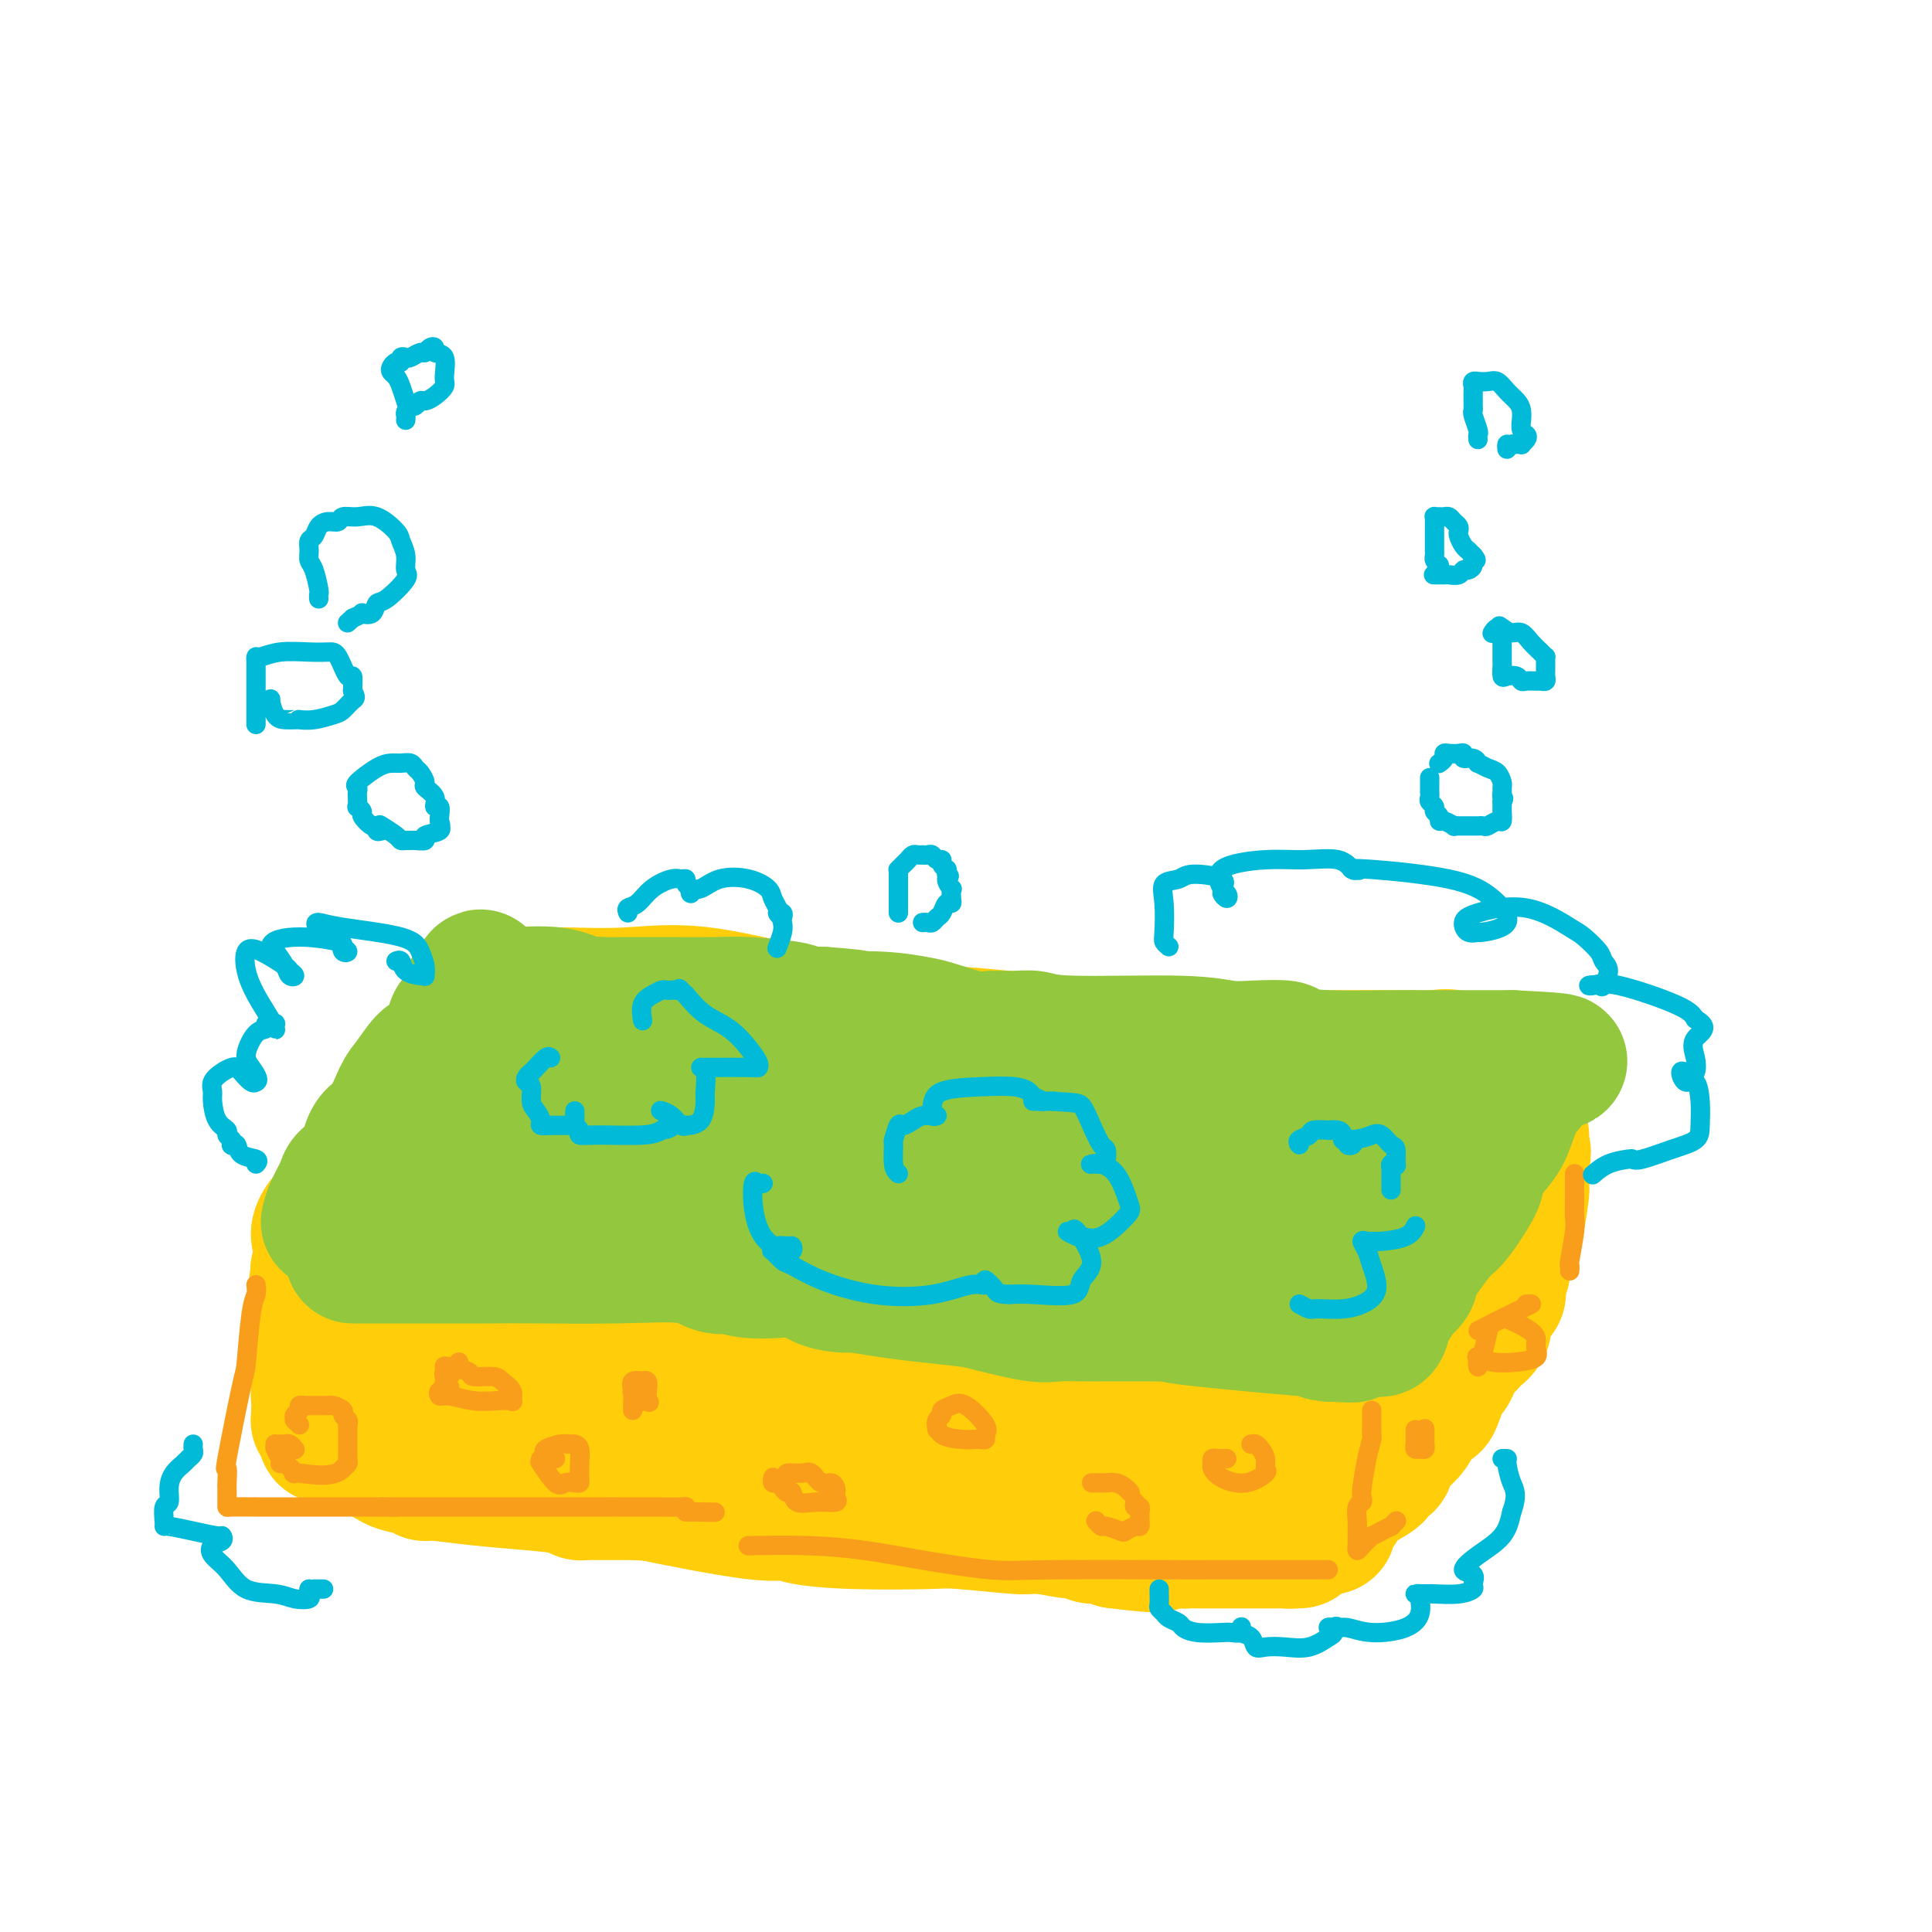 <svg viewBox='0 0 400 400' version='1.1' xmlns='http://www.w3.org/2000/svg' xmlns:xlink='http://www.w3.org/1999/xlink'><g fill='none' stroke='#FFCD0A' stroke-width='28' stroke-linecap='round' stroke-linejoin='round'><path d='M67,257c-0.201,-0.669 -0.402,-1.339 0,-2c0.402,-0.661 1.408,-1.314 2,-2c0.592,-0.686 0.769,-1.406 1,-2c0.231,-0.594 0.517,-1.064 1,-2c0.483,-0.936 1.163,-2.338 2,-3c0.837,-0.662 1.829,-0.582 2,-1c0.171,-0.418 -0.480,-1.332 0,-2c0.480,-0.668 2.091,-1.090 3,-2c0.909,-0.910 1.115,-2.307 2,-3c0.885,-0.693 2.447,-0.683 3,-1c0.553,-0.317 0.097,-0.961 2,-3c1.903,-2.039 6.166,-5.472 8,-7c1.834,-1.528 1.238,-1.151 1,-1c-0.238,0.151 -0.119,0.075 0,0'/><path d='M104,206c0.000,0.000 0.100,0.100 0.1,0.1'/><path d='M66,256c-0.058,-0.256 -0.115,-0.512 0,-1c0.115,-0.488 0.404,-1.209 1,-2c0.596,-0.791 1.500,-1.651 2,-2c0.500,-0.349 0.595,-0.185 1,-1c0.405,-0.815 1.118,-2.609 2,-4c0.882,-1.391 1.931,-2.378 3,-4c1.069,-1.622 2.158,-3.879 3,-5c0.842,-1.121 1.436,-1.107 2,-2c0.564,-0.893 1.096,-2.695 2,-4c0.904,-1.305 2.179,-2.114 3,-3c0.821,-0.886 1.190,-1.848 3,-4c1.810,-2.152 5.063,-5.495 7,-8c1.937,-2.505 2.558,-4.174 3,-5c0.442,-0.826 0.706,-0.809 1,-1c0.294,-0.191 0.618,-0.590 1,-1c0.382,-0.410 0.824,-0.831 1,-1c0.176,-0.169 0.088,-0.084 0,0'/><path d='M110,206c0.049,0.009 0.098,0.019 1,0c0.902,-0.019 2.656,-0.065 6,0c3.344,0.065 8.278,0.243 13,0c4.722,-0.243 9.232,-0.905 16,0c6.768,0.905 15.795,3.377 25,5c9.205,1.623 18.588,2.396 26,3c7.412,0.604 12.852,1.037 19,2c6.148,0.963 13.005,2.454 19,3c5.995,0.546 11.129,0.147 16,0c4.871,-0.147 9.478,-0.041 14,0c4.522,0.041 8.960,0.019 13,0c4.040,-0.019 7.684,-0.033 11,0c3.316,0.033 6.304,0.113 8,0c1.696,-0.113 2.100,-0.420 4,0c1.900,0.420 5.294,1.565 7,2c1.706,0.435 1.722,0.158 2,0c0.278,-0.158 0.817,-0.197 1,0c0.183,0.197 0.011,0.630 0,1c-0.011,0.370 0.140,0.677 0,1c-0.140,0.323 -0.570,0.661 -1,1'/><path d='M310,224c-0.725,1.323 -2.037,3.132 -3,4c-0.963,0.868 -1.577,0.797 -3,2c-1.423,1.203 -3.654,3.682 -5,5c-1.346,1.318 -1.807,1.476 -2,2c-0.193,0.524 -0.117,1.413 -1,3c-0.883,1.587 -2.726,3.873 -4,5c-1.274,1.127 -1.981,1.096 -4,3c-2.019,1.904 -5.352,5.742 -7,8c-1.648,2.258 -1.612,2.937 -2,4c-0.388,1.063 -1.200,2.512 -2,4c-0.800,1.488 -1.588,3.015 -2,4c-0.412,0.985 -0.449,1.429 -2,3c-1.551,1.571 -4.616,4.270 -6,6c-1.384,1.730 -1.088,2.492 -1,3c0.088,0.508 -0.032,0.763 0,1c0.032,0.237 0.215,0.455 0,1c-0.215,0.545 -0.827,1.416 -1,2c-0.173,0.584 0.093,0.881 0,1c-0.093,0.119 -0.547,0.059 -1,0'/><path d='M264,285c-3.256,4.534 -2.895,1.368 -4,0c-1.105,-1.368 -3.677,-0.940 -6,-1c-2.323,-0.060 -4.397,-0.609 -6,-1c-1.603,-0.391 -2.734,-0.624 -4,-1c-1.266,-0.376 -2.667,-0.896 -4,-1c-1.333,-0.104 -2.598,0.206 -5,0c-2.402,-0.206 -5.943,-0.930 -8,-1c-2.057,-0.070 -2.632,0.513 -5,0c-2.368,-0.513 -6.529,-2.122 -10,-3c-3.471,-0.878 -6.251,-1.026 -8,-1c-1.749,0.026 -2.467,0.227 -4,0c-1.533,-0.227 -3.880,-0.883 -5,-1c-1.120,-0.117 -1.012,0.304 -2,0c-0.988,-0.304 -3.070,-1.334 -5,-2c-1.930,-0.666 -3.706,-0.967 -5,-1c-1.294,-0.033 -2.106,0.201 -5,0c-2.894,-0.201 -7.869,-0.839 -10,-1c-2.131,-0.161 -1.419,0.153 -2,0c-0.581,-0.153 -2.455,-0.773 -4,-1c-1.545,-0.227 -2.762,-0.061 -5,0c-2.238,0.061 -5.497,0.017 -9,0c-3.503,-0.017 -7.252,-0.009 -11,0'/><path d='M137,270c-11.600,-0.660 -17.600,-1.309 -21,-2c-3.400,-0.691 -4.202,-1.425 -6,-2c-1.798,-0.575 -4.594,-0.991 -4,-1c0.594,-0.009 4.577,0.390 -1,0c-5.577,-0.390 -20.713,-1.569 -27,-2c-6.287,-0.431 -3.727,-0.116 -3,0c0.727,0.116 -0.381,0.031 -1,0c-0.619,-0.031 -0.748,-0.009 -1,0c-0.252,0.009 -0.626,0.004 -1,0'/><path d='M72,263c-10.209,-1.082 -3.233,-0.287 -1,0c2.233,0.287 -0.277,0.066 -2,0c-1.723,-0.066 -2.658,0.024 -3,0c-0.342,-0.024 -0.092,-0.160 0,0c0.092,0.160 0.026,0.617 0,1c-0.026,0.383 -0.013,0.691 0,1'/><path d='M66,265c-0.933,0.710 -0.264,1.486 0,2c0.264,0.514 0.123,0.768 0,1c-0.123,0.232 -0.229,0.443 0,1c0.229,0.557 0.793,1.459 1,2c0.207,0.541 0.055,0.720 0,1c-0.055,0.280 -0.015,0.662 0,1c0.015,0.338 0.004,0.632 0,1c-0.004,0.368 -0.001,0.808 0,2c0.001,1.192 0.000,3.134 0,4c-0.000,0.866 -0.000,0.655 0,1c0.000,0.345 0.000,1.244 0,2c-0.000,0.756 -0.000,1.368 0,2c0.000,0.632 0.000,1.284 0,2c-0.000,0.716 -0.000,1.496 0,2c0.000,0.504 0.000,0.733 0,1c-0.000,0.267 -0.000,0.572 0,1c0.000,0.428 0.000,0.979 0,1c-0.000,0.021 -0.000,-0.490 0,-1'/><path d='M67,291c0.167,3.796 0.086,0.285 0,-1c-0.086,-1.285 -0.177,-0.344 0,0c0.177,0.344 0.621,0.092 1,0c0.379,-0.092 0.693,-0.025 1,0c0.307,0.025 0.606,0.006 1,0c0.394,-0.006 0.881,0.000 1,0c0.119,-0.000 -0.131,-0.008 0,0c0.131,0.008 0.642,0.030 1,0c0.358,-0.030 0.561,-0.114 1,0c0.439,0.114 1.113,0.425 2,1c0.887,0.575 1.987,1.412 3,2c1.013,0.588 1.941,0.925 2,1c0.059,0.075 -0.749,-0.113 0,0c0.749,0.113 3.057,0.525 4,1c0.943,0.475 0.523,1.012 3,2c2.477,0.988 7.851,2.425 13,4c5.149,1.575 10.075,3.287 15,5'/><path d='M115,306c7.970,2.646 6.896,1.262 8,1c1.104,-0.262 4.386,0.599 11,2c6.614,1.401 16.559,3.342 22,4c5.441,0.658 6.377,0.032 7,0c0.623,-0.032 0.934,0.531 3,1c2.066,0.469 5.887,0.844 11,1c5.113,0.156 11.519,0.094 15,0c3.481,-0.094 4.037,-0.221 7,0c2.963,0.221 8.333,0.791 11,1c2.667,0.209 2.629,0.056 3,0c0.371,-0.056 1.149,-0.015 2,0c0.851,0.015 1.775,0.004 3,0c1.225,-0.004 2.752,-0.001 4,0c1.248,0.001 2.218,0.000 4,0c1.782,-0.000 4.375,-0.000 6,0c1.625,0.000 2.283,0.000 3,0c0.717,-0.000 1.494,-0.000 2,0c0.506,0.000 0.741,0.000 1,0c0.259,-0.000 0.544,-0.000 1,0c0.456,0.000 1.084,0.000 2,0c0.916,-0.000 2.119,-0.000 3,0c0.881,0.000 1.441,0.000 2,0'/><path d='M246,316c11.528,0.155 5.849,0.041 4,0c-1.849,-0.041 0.132,-0.009 1,0c0.868,0.009 0.623,-0.004 1,0c0.377,0.004 1.377,0.024 2,0c0.623,-0.024 0.870,-0.094 1,0c0.130,0.094 0.142,0.350 0,0c-0.142,-0.350 -0.436,-1.306 0,-2c0.436,-0.694 1.604,-1.124 2,-2c0.396,-0.876 0.019,-2.196 0,-3c-0.019,-0.804 0.321,-1.091 1,-3c0.679,-1.909 1.697,-5.440 2,-7c0.303,-1.560 -0.111,-1.151 0,-1c0.111,0.151 0.746,0.043 1,0c0.254,-0.043 0.127,-0.022 0,0'/><path d='M260,317c0.305,0.126 0.610,0.252 1,0c0.390,-0.252 0.864,-0.881 1,-1c0.136,-0.119 -0.067,0.271 0,0c0.067,-0.271 0.404,-1.204 1,-2c0.596,-0.796 1.452,-1.455 2,-2c0.548,-0.545 0.788,-0.977 2,-2c1.212,-1.023 3.396,-2.637 4,-4c0.604,-1.363 -0.372,-2.473 0,-3c0.372,-0.527 2.091,-0.469 3,-1c0.909,-0.531 1.007,-1.651 1,-2c-0.007,-0.349 -0.118,0.072 1,-1c1.118,-1.072 3.467,-3.638 5,-5c1.533,-1.362 2.251,-1.521 3,-2c0.749,-0.479 1.530,-1.280 2,-2c0.470,-0.720 0.628,-1.361 1,-2c0.372,-0.639 0.956,-1.276 2,-2c1.044,-0.724 2.548,-1.537 3,-2c0.452,-0.463 -0.147,-0.578 0,-1c0.147,-0.422 1.040,-1.152 2,-2c0.960,-0.848 1.989,-1.814 3,-3c1.011,-1.186 2.006,-2.593 3,-4'/><path d='M300,274c6.382,-6.769 2.337,-2.190 2,-2c-0.337,0.190 3.034,-4.008 5,-6c1.966,-1.992 2.526,-1.776 3,-2c0.474,-0.224 0.863,-0.887 1,-1c0.137,-0.113 0.023,0.324 0,0c-0.023,-0.324 0.047,-1.411 0,-2c-0.047,-0.589 -0.209,-0.682 0,-1c0.209,-0.318 0.791,-0.863 1,-1c0.209,-0.137 0.045,0.133 0,0c-0.045,-0.133 0.030,-0.670 0,-1c-0.030,-0.330 -0.166,-0.455 0,-1c0.166,-0.545 0.633,-1.511 1,-2c0.367,-0.489 0.634,-0.501 1,-2c0.366,-1.499 0.830,-4.484 1,-6c0.170,-1.516 0.046,-1.562 0,-2c-0.046,-0.438 -0.013,-1.268 0,-2c0.013,-0.732 0.007,-1.366 0,-2'/><path d='M315,241c0.774,-3.926 0.209,-2.240 0,-2c-0.209,0.240 -0.063,-0.967 0,-2c0.063,-1.033 0.041,-1.891 0,-2c-0.041,-0.109 -0.102,0.532 0,1c0.102,0.468 0.368,0.765 -1,2c-1.368,1.235 -4.368,3.409 -6,5c-1.632,1.591 -1.895,2.597 -2,3c-0.105,0.403 -0.053,0.201 0,0'/><path d='M249,301c-1.599,0.149 -3.198,0.297 -5,0c-1.802,-0.297 -3.807,-1.040 -10,-2c-6.193,-0.960 -16.574,-2.139 -24,-3c-7.426,-0.861 -11.895,-1.406 -16,-2c-4.105,-0.594 -7.844,-1.239 -10,-2c-2.156,-0.761 -2.729,-1.639 -7,-2c-4.271,-0.361 -12.241,-0.206 -17,0c-4.759,0.206 -6.305,0.461 -8,0c-1.695,-0.461 -3.537,-1.638 -6,-2c-2.463,-0.362 -5.548,0.092 -7,0c-1.452,-0.092 -1.273,-0.729 -4,-1c-2.727,-0.271 -8.360,-0.175 -13,0c-4.640,0.175 -8.287,0.428 -11,0c-2.713,-0.428 -4.491,-1.538 -7,-2c-2.509,-0.462 -5.749,-0.276 -7,0c-1.251,0.276 -0.515,0.643 -1,0c-0.485,-0.643 -2.192,-2.298 -4,-3c-1.808,-0.702 -3.716,-0.453 -5,-1c-1.284,-0.547 -1.942,-1.889 -3,-3c-1.058,-1.111 -2.516,-1.991 -3,-2c-0.484,-0.009 0.004,0.855 0,0c-0.004,-0.855 -0.502,-3.427 -1,-6'/><path d='M80,270c-0.180,-1.414 -0.128,-1.950 0,-3c0.128,-1.050 0.334,-2.615 1,-4c0.666,-1.385 1.792,-2.591 3,-4c1.208,-1.409 2.498,-3.022 3,-4c0.502,-0.978 0.217,-1.321 0,-2c-0.217,-0.679 -0.365,-1.693 1,-2c1.365,-0.307 4.244,0.094 8,0c3.756,-0.094 8.389,-0.683 15,-1c6.611,-0.317 15.201,-0.362 21,0c5.799,0.362 8.808,1.132 13,2c4.192,0.868 9.566,1.834 20,3c10.434,1.166 25.926,2.530 36,4c10.074,1.470 14.728,3.045 18,4c3.272,0.955 5.162,1.291 7,2c1.838,0.709 3.624,1.791 9,3c5.376,1.209 14.341,2.545 21,3c6.659,0.455 11.013,0.030 14,0c2.987,-0.030 4.607,0.334 6,0c1.393,-0.334 2.559,-1.368 3,-2c0.441,-0.632 0.157,-0.862 0,-1c-0.157,-0.138 -0.188,-0.182 0,-1c0.188,-0.818 0.594,-2.409 1,-4'/><path d='M280,263c0.782,-1.645 0.738,-1.757 1,-2c0.262,-0.243 0.830,-0.618 1,-1c0.170,-0.382 -0.060,-0.770 0,-1c0.060,-0.230 0.408,-0.302 0,-1c-0.408,-0.698 -1.574,-2.023 -2,-3c-0.426,-0.977 -0.114,-1.607 0,-2c0.114,-0.393 0.030,-0.550 -1,-1c-1.030,-0.450 -3.006,-1.193 -7,-2c-3.994,-0.807 -10.008,-1.679 -19,-2c-8.992,-0.321 -20.964,-0.090 -33,0c-12.036,0.090 -24.138,0.041 -32,0c-7.862,-0.041 -11.486,-0.073 -15,0c-3.514,0.073 -6.919,0.252 -10,0c-3.081,-0.252 -5.837,-0.934 -8,-1c-2.163,-0.066 -3.732,0.483 -6,0c-2.268,-0.483 -5.235,-2.000 -9,-3c-3.765,-1.000 -8.329,-1.485 -12,-2c-3.671,-0.515 -6.450,-1.062 -10,-2c-3.550,-0.938 -7.871,-2.268 -10,-3c-2.129,-0.732 -2.064,-0.866 -2,-1'/><path d='M106,236c-7.323,-2.274 -4.129,-2.457 -3,-3c1.129,-0.543 0.194,-1.444 0,-2c-0.194,-0.556 0.353,-0.766 0,-1c-0.353,-0.234 -1.607,-0.492 2,-1c3.607,-0.508 12.074,-1.267 19,-1c6.926,0.267 12.309,1.561 22,3c9.691,1.439 23.689,3.025 31,4c7.311,0.975 7.934,1.341 12,2c4.066,0.659 11.575,1.611 24,2c12.425,0.389 29.765,0.213 40,0c10.235,-0.213 13.365,-0.464 17,0c3.635,0.464 7.775,1.642 11,2c3.225,0.358 5.535,-0.104 7,0c1.465,0.104 2.086,0.774 4,1c1.914,0.226 5.121,0.008 7,0c1.879,-0.008 2.432,0.194 3,0c0.568,-0.194 1.153,-0.783 0,-1c-1.153,-0.217 -4.044,-0.062 -9,0c-4.956,0.062 -11.978,0.031 -19,0'/><path d='M274,241c-9.248,-0.155 -18.369,-0.043 -24,0c-5.631,0.043 -7.774,0.015 -9,0c-1.226,-0.015 -1.536,-0.018 -2,0c-0.464,0.018 -1.083,0.056 -2,0c-0.917,-0.056 -2.131,-0.207 -6,0c-3.869,0.207 -10.391,0.774 -13,1c-2.609,0.226 -1.304,0.113 0,0'/><path d='M66,265c0.030,0.852 0.061,1.704 0,2c-0.061,0.296 -0.212,0.037 0,1c0.212,0.963 0.789,3.148 1,4c0.211,0.852 0.057,0.371 0,1c-0.057,0.629 -0.015,2.367 0,3c0.015,0.633 0.005,0.162 0,1c-0.005,0.838 -0.005,2.986 0,4c0.005,1.014 0.015,0.894 0,1c-0.015,0.106 -0.057,0.438 0,1c0.057,0.562 0.211,1.355 0,2c-0.211,0.645 -0.788,1.143 -1,2c-0.212,0.857 -0.058,2.072 0,3c0.058,0.928 0.019,1.568 0,2c-0.019,0.432 -0.019,0.654 0,1c0.019,0.346 0.057,0.814 0,1c-0.057,0.186 -0.208,0.088 0,0c0.208,-0.088 0.774,-0.168 1,0c0.226,0.168 0.113,0.584 0,1'/><path d='M67,295c0.394,4.598 0.880,1.092 1,0c0.120,-1.092 -0.127,0.230 0,1c0.127,0.770 0.628,0.989 1,1c0.372,0.011 0.616,-0.186 1,0c0.384,0.186 0.907,0.756 1,1c0.093,0.244 -0.246,0.163 0,0c0.246,-0.163 1.075,-0.408 2,0c0.925,0.408 1.947,1.467 3,2c1.053,0.533 2.138,0.539 3,1c0.862,0.461 1.500,1.377 3,2c1.500,0.623 3.863,0.955 5,1c1.137,0.045 1.049,-0.195 1,0c-0.049,0.195 -0.059,0.826 0,1c0.059,0.174 0.187,-0.107 2,0c1.813,0.107 5.312,0.603 9,1c3.688,0.397 7.566,0.695 11,1c3.434,0.305 6.424,0.618 8,1c1.576,0.382 1.737,0.834 2,1c0.263,0.166 0.627,0.044 1,0c0.373,-0.044 0.754,-0.012 1,0c0.246,0.012 0.356,0.003 2,0c1.644,-0.003 4.822,-0.002 8,0'/><path d='M132,309c7.368,0.619 4.787,0.166 5,0c0.213,-0.166 3.219,-0.044 5,0c1.781,0.044 2.337,0.011 3,0c0.663,-0.011 1.434,-0.000 2,0c0.566,0.000 0.929,-0.010 3,0c2.071,0.010 5.851,0.040 9,0c3.149,-0.040 5.667,-0.150 8,0c2.333,0.150 4.482,0.561 7,1c2.518,0.439 5.407,0.905 7,1c1.593,0.095 1.892,-0.183 3,0c1.108,0.183 3.026,0.826 5,1c1.974,0.174 4.003,-0.121 6,0c1.997,0.121 3.963,0.658 5,1c1.037,0.342 1.146,0.488 4,1c2.854,0.512 8.455,1.390 12,2c3.545,0.610 5.036,0.951 6,1c0.964,0.049 1.403,-0.193 2,0c0.597,0.193 1.353,0.821 2,1c0.647,0.179 1.185,-0.092 2,0c0.815,0.092 1.908,0.546 3,1'/><path d='M231,319c11.722,1.547 9.027,0.415 9,0c-0.027,-0.415 2.613,-0.111 4,0c1.387,0.111 1.522,0.030 2,0c0.478,-0.030 1.301,-0.008 2,0c0.699,0.008 1.275,0.002 2,0c0.725,-0.002 1.599,-0.001 2,0c0.401,0.001 0.331,0.000 1,0c0.669,-0.000 2.078,-0.000 3,0c0.922,0.000 1.356,0.000 2,0c0.644,-0.000 1.496,-0.000 2,0c0.504,0.000 0.659,0.000 1,0c0.341,-0.000 0.869,-0.000 1,0c0.131,0.000 -0.136,0.000 0,0c0.136,-0.000 0.676,-0.000 1,0c0.324,0.000 0.433,0.000 1,0c0.567,-0.000 1.590,-0.000 2,0c0.410,0.000 0.205,0.000 0,0'/><path d='M266,319c5.580,-0.013 2.031,-0.045 1,0c-1.031,0.045 0.456,0.168 1,0c0.544,-0.168 0.146,-0.627 0,-1c-0.146,-0.373 -0.039,-0.661 0,-1c0.039,-0.339 0.010,-0.729 0,-1c-0.010,-0.271 -0.003,-0.424 0,-1c0.003,-0.576 0.001,-1.577 0,-2c-0.001,-0.423 -0.000,-0.268 0,-1c0.000,-0.732 0.000,-2.351 0,-3c-0.000,-0.649 -0.000,-0.328 0,-2c0.000,-1.672 0.000,-5.336 0,-9'/><path d='M268,298c0.293,-4.528 0.026,-5.346 0,-6c-0.026,-0.654 0.189,-1.142 0,-2c-0.189,-0.858 -0.783,-2.086 -1,-3c-0.217,-0.914 -0.059,-1.515 0,-2c0.059,-0.485 0.017,-0.853 0,-1c-0.017,-0.147 -0.008,-0.074 0,0'/><path d='M275,316c0.061,0.163 0.122,0.326 0,0c-0.122,-0.326 -0.427,-1.141 0,-2c0.427,-0.859 1.585,-1.763 2,-2c0.415,-0.237 0.086,0.191 0,0c-0.086,-0.191 0.072,-1.003 1,-2c0.928,-0.997 2.626,-2.178 4,-3c1.374,-0.822 2.423,-1.284 3,-2c0.577,-0.716 0.682,-1.687 1,-2c0.318,-0.313 0.848,0.030 1,0c0.152,-0.030 -0.074,-0.433 0,-1c0.074,-0.567 0.448,-1.298 1,-2c0.552,-0.702 1.283,-1.377 2,-2c0.717,-0.623 1.420,-1.195 2,-2c0.580,-0.805 1.038,-1.842 1,-2c-0.038,-0.158 -0.571,0.562 0,0c0.571,-0.562 2.247,-2.405 3,-3c0.753,-0.595 0.582,0.059 1,-1c0.418,-1.059 1.424,-3.831 2,-5c0.576,-1.169 0.721,-0.736 1,-1c0.279,-0.264 0.690,-1.225 1,-2c0.310,-0.775 0.517,-1.364 1,-2c0.483,-0.636 1.241,-1.318 2,-2'/><path d='M304,278c4.974,-6.097 2.910,-2.341 2,-2c-0.910,0.341 -0.664,-2.735 0,-4c0.664,-1.265 1.747,-0.720 2,-1c0.253,-0.280 -0.324,-1.384 0,-2c0.324,-0.616 1.550,-0.742 2,-1c0.450,-0.258 0.124,-0.647 0,-1c-0.124,-0.353 -0.047,-0.669 0,-1c0.047,-0.331 0.064,-0.676 0,-1c-0.064,-0.324 -0.210,-0.626 0,-1c0.210,-0.374 0.774,-0.821 1,-1c0.226,-0.179 0.113,-0.089 0,0'/></g>
<g fill='none' stroke='#93C83E' stroke-width='28' stroke-linecap='round' stroke-linejoin='round'><path d='M68,253c0.205,-0.861 0.410,-1.722 1,-3c0.590,-1.278 1.564,-2.971 2,-4c0.436,-1.029 0.333,-1.392 1,-2c0.667,-0.608 2.103,-1.459 3,-3c0.897,-1.541 1.256,-3.772 2,-5c0.744,-1.228 1.875,-1.451 3,-3c1.125,-1.549 2.245,-4.422 3,-6c0.755,-1.578 1.144,-1.859 2,-3c0.856,-1.141 2.180,-3.141 3,-4c0.820,-0.859 1.137,-0.576 2,-1c0.863,-0.424 2.274,-1.556 3,-3c0.726,-1.444 0.769,-3.199 1,-4c0.231,-0.801 0.649,-0.648 1,-1c0.351,-0.352 0.633,-1.210 1,-2c0.367,-0.790 0.819,-1.511 1,-2c0.181,-0.489 0.090,-0.744 0,-1'/><path d='M97,206c4.606,-7.271 1.620,-1.948 1,0c-0.620,1.948 1.127,0.520 2,0c0.873,-0.520 0.873,-0.132 1,0c0.127,0.132 0.381,0.007 1,0c0.619,-0.007 1.602,0.103 4,0c2.398,-0.103 6.211,-0.420 9,0c2.789,0.420 4.555,1.577 6,2c1.445,0.423 2.570,0.114 3,0c0.430,-0.114 0.164,-0.031 1,0c0.836,0.031 2.775,0.011 5,0c2.225,-0.011 4.737,-0.013 8,0c3.263,0.013 7.278,0.042 10,0c2.722,-0.042 4.152,-0.156 7,0c2.848,0.156 7.113,0.580 9,1c1.887,0.420 1.396,0.834 2,1c0.604,0.166 2.302,0.083 4,0'/><path d='M170,210c12.121,0.860 5.923,1.008 5,1c-0.923,-0.008 3.431,-0.174 7,0c3.569,0.174 6.355,0.688 8,1c1.645,0.312 2.148,0.422 4,1c1.852,0.578 5.053,1.623 7,2c1.947,0.377 2.641,0.086 4,0c1.359,-0.086 3.384,0.033 5,0c1.616,-0.033 2.824,-0.219 4,0c1.176,0.219 2.320,0.843 8,1c5.680,0.157 15.896,-0.151 22,0c6.104,0.151 8.098,0.762 10,1c1.902,0.238 3.713,0.102 6,0c2.287,-0.102 5.049,-0.171 6,0c0.951,0.171 0.089,0.582 1,1c0.911,0.418 3.595,0.844 8,1c4.405,0.156 10.532,0.042 14,0c3.468,-0.042 4.277,-0.011 5,0c0.723,0.011 1.359,0.003 2,0c0.641,-0.003 1.288,-0.001 1,0c-0.288,0.001 -1.511,0.000 1,0c2.511,-0.000 8.755,-0.000 15,0'/><path d='M313,219c17.946,0.858 6.809,1.002 3,1c-3.809,-0.002 -0.292,-0.151 1,0c1.292,0.151 0.358,0.602 0,1c-0.358,0.398 -0.141,0.745 0,1c0.141,0.255 0.204,0.420 0,1c-0.204,0.580 -0.677,1.575 -1,2c-0.323,0.425 -0.497,0.281 -1,1c-0.503,0.719 -1.336,2.299 -2,4c-0.664,1.701 -1.158,3.521 -2,5c-0.842,1.479 -2.032,2.618 -3,4c-0.968,1.382 -1.714,3.007 -2,4c-0.286,0.993 -0.114,1.354 -1,3c-0.886,1.646 -2.831,4.576 -4,6c-1.169,1.424 -1.561,1.340 -3,3c-1.439,1.660 -3.926,5.062 -5,7c-1.074,1.938 -0.735,2.411 -1,3c-0.265,0.589 -1.132,1.295 -2,2'/><path d='M290,267c-4.581,7.414 -2.534,3.948 -2,3c0.534,-0.948 -0.443,0.622 -1,2c-0.557,1.378 -0.692,2.566 -1,3c-0.308,0.434 -0.790,0.116 -1,0c-0.210,-0.116 -0.149,-0.029 -1,0c-0.851,0.029 -2.614,0.001 -4,0c-1.386,-0.001 -2.396,0.025 -4,0c-1.604,-0.025 -3.801,-0.099 -4,0c-0.199,0.099 1.600,0.373 -3,0c-4.600,-0.373 -15.600,-1.392 -21,-2c-5.400,-0.608 -5.200,-0.804 -5,-1'/><path d='M243,272c-9.047,-0.703 -10.163,-0.959 -12,-1c-1.837,-0.041 -4.394,0.134 -6,0c-1.606,-0.134 -2.262,-0.575 -4,-1c-1.738,-0.425 -4.559,-0.832 -6,-1c-1.441,-0.168 -1.501,-0.098 -2,0c-0.499,0.098 -1.438,0.222 -2,0c-0.562,-0.222 -0.746,-0.792 -1,-1c-0.254,-0.208 -0.579,-0.055 -1,0c-0.421,0.055 -0.939,0.012 -1,0c-0.061,-0.012 0.334,0.007 0,0c-0.334,-0.007 -1.398,-0.040 -2,0c-0.602,0.040 -0.744,0.154 -1,0c-0.256,-0.154 -0.628,-0.577 -1,-1'/><path d='M204,267c-6.500,-0.833 -3.250,-0.417 0,0'/><path d='M73,260c0.976,0.000 1.951,0.000 2,0c0.049,-0.000 -0.830,-0.000 0,0c0.830,0.000 3.368,0.000 5,0c1.632,-0.000 2.359,-0.000 4,0c1.641,0.000 4.197,0.000 6,0c1.803,-0.000 2.851,-0.000 4,0c1.149,0.000 2.397,0.000 3,0c0.603,-0.000 0.560,-0.000 1,0c0.440,0.000 1.363,0.001 2,0c0.637,-0.001 0.988,-0.002 1,0c0.012,0.002 -0.314,0.008 1,0c1.314,-0.008 4.269,-0.030 9,0c4.731,0.030 11.237,0.112 17,0c5.763,-0.112 10.784,-0.419 14,0c3.216,0.419 4.628,1.563 6,2c1.372,0.437 2.705,0.168 3,0c0.295,-0.168 -0.449,-0.235 0,0c0.449,0.235 2.091,0.770 4,1c1.909,0.230 4.086,0.153 6,0c1.914,-0.153 3.565,-0.381 5,0c1.435,0.381 2.656,1.372 4,2c1.344,0.628 2.813,0.894 4,1c1.187,0.106 2.094,0.053 3,0'/><path d='M177,266c8.086,1.328 10.801,1.648 14,2c3.199,0.352 6.882,0.735 9,1c2.118,0.265 2.670,0.411 5,1c2.330,0.589 6.439,1.622 9,2c2.561,0.378 3.575,0.101 5,0c1.425,-0.101 3.260,-0.027 5,0c1.740,0.027 3.384,0.007 5,0c1.616,-0.007 3.203,-0.002 5,0c1.797,0.002 3.805,0.001 5,0c1.195,-0.001 1.577,-0.002 3,0c1.423,0.002 3.886,0.008 6,0c2.114,-0.008 3.879,-0.030 5,0c1.121,0.030 1.597,0.111 2,0c0.403,-0.111 0.734,-0.415 2,0c1.266,0.415 3.469,1.548 5,2c1.531,0.452 2.390,0.224 3,0c0.610,-0.224 0.972,-0.445 3,0c2.028,0.445 5.722,1.556 7,2c1.278,0.444 0.139,0.222 -1,0'/><path d='M274,276c14.019,1.226 0.567,-0.707 -8,-2c-8.567,-1.293 -12.249,-1.944 -18,-3c-5.751,-1.056 -13.571,-2.518 -22,-4c-8.429,-1.482 -17.467,-2.986 -24,-4c-6.533,-1.014 -10.559,-1.539 -13,-2c-2.441,-0.461 -3.295,-0.856 -4,-1c-0.705,-0.144 -1.261,-0.035 -4,0c-2.739,0.035 -7.661,-0.004 -11,0c-3.339,0.004 -5.096,0.051 -7,0c-1.904,-0.051 -3.955,-0.198 -7,-1c-3.045,-0.802 -7.085,-2.257 -10,-3c-2.915,-0.743 -4.704,-0.774 -7,-1c-2.296,-0.226 -5.099,-0.648 -7,-1c-1.901,-0.352 -2.902,-0.633 -4,-1c-1.098,-0.367 -2.294,-0.820 -3,-1c-0.706,-0.180 -0.921,-0.087 -1,0c-0.079,0.087 -0.023,0.168 0,0c0.023,-0.168 0.011,-0.584 0,-1'/><path d='M124,251c-5.437,-1.480 -3.030,-1.180 -2,-1c1.030,0.180 0.683,0.240 -7,0c-7.683,-0.240 -22.702,-0.781 -31,-1c-8.298,-0.219 -9.876,-0.115 -11,0c-1.124,0.115 -1.795,0.241 -2,0c-0.205,-0.241 0.057,-0.847 0,-1c-0.057,-0.153 -0.432,0.149 0,0c0.432,-0.149 1.672,-0.749 3,-1c1.328,-0.251 2.744,-0.154 4,0c1.256,0.154 2.352,0.364 5,1c2.648,0.636 6.848,1.700 8,2c1.152,0.300 -0.744,-0.162 7,0c7.744,0.162 25.130,0.948 36,1c10.870,0.052 15.226,-0.630 21,0c5.774,0.630 12.965,2.571 22,4c9.035,1.429 19.913,2.344 25,3c5.087,0.656 4.384,1.052 15,2c10.616,0.948 32.550,2.448 44,3c11.450,0.552 12.414,0.158 14,0c1.586,-0.158 3.793,-0.079 6,0'/><path d='M281,263c8.598,0.525 -1.908,0.338 -6,0c-4.092,-0.338 -1.770,-0.827 -9,-2c-7.230,-1.173 -24.012,-3.032 -38,-5c-13.988,-1.968 -25.183,-4.046 -32,-5c-6.817,-0.954 -9.258,-0.784 -12,-1c-2.742,-0.216 -5.785,-0.819 -7,-1c-1.215,-0.181 -0.602,0.060 -1,0c-0.398,-0.060 -1.808,-0.419 -4,-1c-2.192,-0.581 -5.165,-1.382 -11,-2c-5.835,-0.618 -14.533,-1.051 -22,-2c-7.467,-0.949 -13.705,-2.414 -16,-3c-2.295,-0.586 -0.648,-0.293 1,0'/><path d='M124,241c-22.101,-3.628 1.148,-1.699 12,-1c10.852,0.699 9.307,0.166 16,0c6.693,-0.166 21.625,0.033 33,0c11.375,-0.033 19.192,-0.299 27,0c7.808,0.299 15.608,1.163 18,2c2.392,0.837 -0.625,1.646 10,3c10.625,1.354 34.891,3.251 44,4c9.109,0.749 3.060,0.348 1,0c-2.060,-0.348 -0.130,-0.643 0,-1c0.130,-0.357 -1.538,-0.775 -6,-1c-4.462,-0.225 -11.717,-0.256 -22,0c-10.283,0.256 -23.595,0.798 -45,0c-21.405,-0.798 -50.902,-2.935 -62,-4c-11.098,-1.065 -3.796,-1.056 -1,-1c2.796,0.056 1.084,0.159 -1,0c-2.084,-0.159 -4.542,-0.579 -7,-1'/><path d='M141,241c-25.374,-1.464 -17.308,-1.124 -17,-1c0.308,0.124 -7.141,0.030 -13,0c-5.859,-0.030 -10.128,0.002 -12,0c-1.872,-0.002 -1.347,-0.039 -1,0c0.347,0.039 0.515,0.154 1,0c0.485,-0.154 1.285,-0.577 3,-1c1.715,-0.423 4.343,-0.846 7,-1c2.657,-0.154 5.343,-0.041 7,0c1.657,0.041 2.284,0.008 3,0c0.716,-0.008 1.519,0.010 5,0c3.481,-0.010 9.639,-0.047 14,0c4.361,0.047 6.925,0.178 22,0c15.075,-0.178 42.663,-0.664 68,0c25.337,0.664 48.425,2.479 57,3c8.575,0.521 2.639,-0.252 1,0c-1.639,0.252 1.020,1.529 2,2c0.980,0.471 0.280,0.134 0,0c-0.280,-0.134 -0.140,-0.067 0,0'/><path d='M288,243c8.688,0.729 0.406,0.050 -8,-1c-8.406,-1.050 -16.938,-2.471 -30,-4c-13.062,-1.529 -30.655,-3.166 -42,-5c-11.345,-1.834 -16.441,-3.864 -23,-5c-6.559,-1.136 -14.581,-1.376 -21,-2c-6.419,-0.624 -11.233,-1.630 -14,-2c-2.767,-0.370 -3.485,-0.103 -4,0c-0.515,0.103 -0.826,0.042 -2,0c-1.174,-0.042 -3.210,-0.064 -5,0c-1.790,0.064 -3.334,0.213 -7,0c-3.666,-0.213 -9.455,-0.789 -11,-1c-1.545,-0.211 1.153,-0.057 -1,0c-2.153,0.057 -9.157,0.015 -12,0c-2.843,-0.015 -1.527,-0.004 -1,0c0.527,0.004 0.263,0.002 0,0'/></g>
<g fill='none' stroke='#F99E1B' stroke-width='4' stroke-linecap='round' stroke-linejoin='round'><path d='M284,292c0.000,0.324 0.001,0.648 0,1c-0.001,0.352 -0.003,0.731 0,1c0.003,0.269 0.011,0.429 0,1c-0.011,0.571 -0.042,1.553 0,2c0.042,0.447 0.156,0.358 0,1c-0.156,0.642 -0.581,2.016 -1,4c-0.419,1.984 -0.830,4.580 -1,6c-0.170,1.420 -0.098,1.664 0,2c0.098,0.336 0.222,0.762 0,1c-0.222,0.238 -0.791,0.287 -1,1c-0.209,0.713 -0.056,2.090 0,3c0.056,0.910 0.017,1.352 0,2c-0.017,0.648 -0.013,1.502 0,2c0.013,0.498 0.034,0.639 0,1c-0.034,0.361 -0.125,0.943 0,1c0.125,0.057 0.464,-0.412 1,-1c0.536,-0.588 1.268,-1.294 2,-2'/><path d='M284,318c0.791,-0.316 1.270,-0.607 2,-1c0.730,-0.393 1.711,-0.889 2,-1c0.289,-0.111 -0.115,0.162 0,0c0.115,-0.162 0.747,-0.761 1,-1c0.253,-0.239 0.126,-0.120 0,0'/><path d='M326,243c0.001,0.266 0.001,0.532 0,1c-0.001,0.468 -0.004,1.138 0,2c0.004,0.862 0.015,1.915 0,3c-0.015,1.085 -0.057,2.204 0,3c0.057,0.796 0.211,1.271 0,3c-0.211,1.729 -0.789,4.711 -1,6c-0.211,1.289 -0.057,0.886 0,1c0.057,0.114 0.016,0.747 0,1c-0.016,0.253 -0.008,0.127 0,0'/><path d='M53,266c0.084,0.687 0.169,1.374 0,2c-0.169,0.626 -0.591,1.191 -1,4c-0.409,2.809 -0.803,7.863 -1,10c-0.197,2.137 -0.196,1.357 -1,5c-0.804,3.643 -2.411,11.710 -3,15c-0.589,3.290 -0.158,1.802 0,2c0.158,0.198 0.042,2.081 0,3c-0.042,0.919 -0.011,0.873 0,1c0.011,0.127 0.003,0.426 0,1c-0.003,0.574 -0.001,1.422 0,2c0.001,0.578 0.001,0.887 0,1c-0.001,0.113 -0.002,0.030 1,0c1.002,-0.030 3.006,-0.008 5,0c1.994,0.008 3.978,0.002 6,0c2.022,-0.002 4.083,-0.001 7,0c2.917,0.001 6.691,0.000 9,0c2.309,-0.000 3.155,-0.000 4,0'/><path d='M79,312c5.207,0.155 2.224,0.041 1,0c-1.224,-0.041 -0.689,-0.011 0,0c0.689,0.011 1.531,0.003 4,0c2.469,-0.003 6.565,-0.001 10,0c3.435,0.001 6.207,0.000 8,0c1.793,-0.000 2.605,-0.000 3,0c0.395,0.000 0.373,0.000 1,0c0.627,-0.000 1.904,-0.000 6,0c4.096,0.000 11.010,0.000 14,0c2.990,-0.000 2.055,-0.001 2,0c-0.055,0.001 0.770,0.003 2,0c1.230,-0.003 2.866,-0.011 5,0c2.134,0.011 4.767,0.041 6,0c1.233,-0.041 1.067,-0.155 1,0c-0.067,0.155 -0.033,0.577 0,1'/><path d='M142,313c10.500,0.167 5.250,0.083 0,0'/><path d='M275,325c-0.723,0.000 -1.447,0.000 -3,0c-1.553,-0.000 -3.936,-0.000 -5,0c-1.064,0.000 -0.809,0.000 -1,0c-0.191,-0.000 -0.829,-0.000 -1,0c-0.171,0.000 0.125,0.002 -3,0c-3.125,-0.002 -9.672,-0.006 -12,0c-2.328,0.006 -0.438,0.023 -6,0c-5.562,-0.023 -18.575,-0.087 -26,0c-7.425,0.087 -9.263,0.325 -13,0c-3.737,-0.325 -9.374,-1.211 -14,-2c-4.626,-0.789 -8.240,-1.479 -12,-2c-3.760,-0.521 -7.666,-0.871 -12,-1c-4.334,-0.129 -9.095,-0.037 -11,0c-1.905,0.037 -0.952,0.018 0,0'/><path d='M62,295c-0.431,-0.447 -0.863,-0.894 -1,-1c-0.137,-0.106 0.019,0.129 0,0c-0.019,-0.129 -0.214,-0.623 0,-1c0.214,-0.377 0.836,-0.637 1,-1c0.164,-0.363 -0.128,-0.829 0,-1c0.128,-0.171 0.678,-0.046 1,0c0.322,0.046 0.415,0.012 1,0c0.585,-0.012 1.661,-0.004 2,0c0.339,0.004 -0.059,0.004 0,0c0.059,-0.004 0.575,-0.012 1,0c0.425,0.012 0.759,0.045 1,0c0.241,-0.045 0.390,-0.167 1,0c0.610,0.167 1.680,0.622 2,1c0.320,0.378 -0.110,0.679 0,1c0.110,0.321 0.762,0.663 1,1c0.238,0.337 0.064,0.671 0,1c-0.064,0.329 -0.017,0.655 0,1c0.017,0.345 0.005,0.708 0,1c-0.005,0.292 -0.004,0.512 0,1c0.004,0.488 0.011,1.244 0,2c-0.011,0.756 -0.042,1.511 0,2c0.042,0.489 0.155,0.711 0,1c-0.155,0.289 -0.577,0.644 -1,1'/><path d='M71,304c-1.696,2.204 -6.937,1.216 -9,1c-2.063,-0.216 -0.949,0.342 -1,0c-0.051,-0.342 -1.267,-1.584 -2,-2c-0.733,-0.416 -0.982,-0.006 -1,0c-0.018,0.006 0.194,-0.391 0,-1c-0.194,-0.609 -0.795,-1.431 -1,-2c-0.205,-0.569 -0.014,-0.886 0,-1c0.014,-0.114 -0.150,-0.027 0,0c0.150,0.027 0.615,-0.007 1,0c0.385,0.007 0.691,0.053 1,0c0.309,-0.053 0.622,-0.207 1,0c0.378,0.207 0.822,0.773 1,1c0.178,0.227 0.089,0.113 0,0'/><path d='M95,282c-0.724,1.218 -1.449,2.435 -2,3c-0.551,0.565 -0.929,0.476 -1,1c-0.071,0.524 0.163,1.661 0,2c-0.163,0.339 -0.725,-0.119 -1,0c-0.275,0.119 -0.262,0.816 0,1c0.262,0.184 0.774,-0.145 2,0c1.226,0.145 3.168,0.765 5,1c1.832,0.235 3.556,0.085 5,0c1.444,-0.085 2.608,-0.104 3,0c0.392,0.104 0.013,0.330 0,0c-0.013,-0.330 0.340,-1.216 0,-2c-0.340,-0.784 -1.373,-1.468 -2,-2c-0.627,-0.532 -0.848,-0.914 -2,-1c-1.152,-0.086 -3.237,0.124 -4,0c-0.763,-0.124 -0.206,-0.581 -1,-1c-0.794,-0.419 -2.941,-0.798 -4,-1c-1.059,-0.202 -1.030,-0.225 -1,0c0.030,0.225 0.059,0.700 0,1c-0.059,0.300 -0.208,0.427 0,1c0.208,0.573 0.774,1.592 1,2c0.226,0.408 0.113,0.204 0,0'/><path d='M113,301c-0.285,-0.309 -0.570,-0.617 0,-1c0.570,-0.383 1.995,-0.840 3,-1c1.005,-0.160 1.590,-0.022 2,0c0.410,0.022 0.646,-0.071 1,0c0.354,0.071 0.825,0.307 1,1c0.175,0.693 0.055,1.845 0,3c-0.055,1.155 -0.044,2.314 0,3c0.044,0.686 0.119,0.901 0,1c-0.119,0.099 -0.434,0.084 -1,0c-0.566,-0.084 -1.383,-0.237 -2,0c-0.617,0.237 -1.034,0.862 -2,0c-0.966,-0.862 -2.479,-3.212 -3,-4c-0.521,-0.788 -0.048,-0.015 0,0c0.048,0.015 -0.327,-0.728 0,-1c0.327,-0.272 1.356,-0.073 2,0c0.644,0.073 0.904,0.020 1,0c0.096,-0.020 0.027,-0.006 0,0c-0.027,0.006 -0.014,0.003 0,0'/><path d='M131,292c0.005,-0.354 0.009,-0.708 0,-1c-0.009,-0.292 -0.032,-0.523 0,-1c0.032,-0.477 0.117,-1.201 0,-2c-0.117,-0.799 -0.438,-1.673 0,-2c0.438,-0.327 1.634,-0.108 2,0c0.366,0.108 -0.097,0.106 0,0c0.097,-0.106 0.755,-0.316 1,0c0.245,0.316 0.078,1.159 0,2c-0.078,0.841 -0.066,1.680 0,2c0.066,0.320 0.186,0.121 0,0c-0.186,-0.121 -0.680,-0.165 -1,0c-0.320,0.165 -0.467,0.539 -1,0c-0.533,-0.539 -1.451,-1.991 -1,-2c0.451,-0.009 2.272,1.426 3,2c0.728,0.574 0.364,0.287 0,0'/><path d='M160,306c0.024,-0.119 0.048,-0.238 0,0c-0.048,0.238 -0.167,0.832 0,1c0.167,0.168 0.620,-0.091 1,0c0.380,0.091 0.687,0.532 1,1c0.313,0.468 0.631,0.963 1,1c0.369,0.037 0.789,-0.385 1,0c0.211,0.385 0.214,1.578 1,2c0.786,0.422 2.355,0.072 4,0c1.645,-0.072 3.367,0.134 4,0c0.633,-0.134 0.178,-0.608 0,-1c-0.178,-0.392 -0.078,-0.701 0,-1c0.078,-0.299 0.136,-0.588 0,-1c-0.136,-0.412 -0.465,-0.948 -1,-1c-0.535,-0.052 -1.277,0.381 -2,0c-0.723,-0.381 -1.427,-1.577 -2,-2c-0.573,-0.423 -1.015,-0.075 -2,0c-0.985,0.075 -2.513,-0.124 -3,0c-0.487,0.124 0.065,0.569 0,1c-0.065,0.431 -0.748,0.847 -1,1c-0.252,0.153 -0.072,0.044 0,0c0.072,-0.044 0.036,-0.022 0,0'/><path d='M194,296c-0.125,-0.756 -0.251,-1.513 0,-2c0.251,-0.487 0.877,-0.706 1,-1c0.123,-0.294 -0.258,-0.665 0,-1c0.258,-0.335 1.156,-0.636 2,-1c0.844,-0.364 1.634,-0.791 3,0c1.366,0.791 3.306,2.800 4,4c0.694,1.200 0.140,1.590 0,2c-0.140,0.410 0.134,0.840 0,1c-0.134,0.160 -0.677,0.049 -1,0c-0.323,-0.049 -0.426,-0.038 -1,0c-0.574,0.038 -1.618,0.103 -3,0c-1.382,-0.103 -3.103,-0.374 -4,-1c-0.897,-0.626 -0.971,-1.607 -1,-2c-0.029,-0.393 -0.015,-0.196 0,0'/><path d='M235,311c-0.113,0.446 -0.227,0.893 0,1c0.227,0.107 0.793,-0.125 1,0c0.207,0.125 0.054,0.607 0,1c-0.054,0.393 -0.008,0.697 0,1c0.008,0.303 -0.023,0.604 0,1c0.023,0.396 0.101,0.887 0,1c-0.101,0.113 -0.380,-0.151 -1,0c-0.620,0.151 -1.581,0.716 -2,1c-0.419,0.284 -0.294,0.286 -1,0c-0.706,-0.286 -2.241,-0.860 -3,-1c-0.759,-0.140 -0.743,0.155 -1,0c-0.257,-0.155 -0.788,-0.758 -1,-1c-0.212,-0.242 -0.106,-0.121 0,0'/><path d='M259,299c0.341,-0.068 0.683,-0.136 1,0c0.317,0.136 0.610,0.475 1,1c0.390,0.525 0.876,1.235 1,2c0.124,0.765 -0.114,1.585 0,2c0.114,0.415 0.581,0.424 0,1c-0.581,0.576 -2.209,1.720 -4,2c-1.791,0.280 -3.745,-0.303 -5,-1c-1.255,-0.697 -1.812,-1.507 -2,-2c-0.188,-0.493 -0.008,-0.668 0,-1c0.008,-0.332 -0.155,-0.821 0,-1c0.155,-0.179 0.629,-0.048 1,0c0.371,0.048 0.638,0.013 1,0c0.362,-0.013 0.818,-0.004 1,0c0.182,0.004 0.091,0.002 0,0'/><path d='M226,307c0.327,0.002 0.655,0.003 1,0c0.345,-0.003 0.709,-0.011 1,0c0.291,0.011 0.509,0.042 1,0c0.491,-0.042 1.255,-0.156 2,0c0.745,0.156 1.470,0.580 2,1c0.530,0.420 0.866,0.834 1,1c0.134,0.166 0.067,0.083 0,0'/><path d='M293,296c-0.000,0.303 -0.001,0.607 0,1c0.001,0.393 0.003,0.876 0,1c-0.003,0.124 -0.011,-0.109 0,0c0.011,0.109 0.041,0.562 0,1c-0.041,0.438 -0.155,0.862 0,1c0.155,0.138 0.577,-0.009 1,0c0.423,0.009 0.845,0.174 1,0c0.155,-0.174 0.041,-0.686 0,-1c-0.041,-0.314 -0.011,-0.431 0,-1c0.011,-0.569 0.003,-1.591 0,-2c-0.003,-0.409 -0.002,-0.204 0,0'/><path d='M306,283c-0.087,-0.303 -0.173,-0.606 0,-1c0.173,-0.394 0.607,-0.878 1,-2c0.393,-1.122 0.745,-2.883 1,-4c0.255,-1.117 0.412,-1.589 1,-2c0.588,-0.411 1.607,-0.759 2,-1c0.393,-0.241 0.161,-0.373 1,0c0.839,0.373 2.750,1.252 4,2c1.250,0.748 1.840,1.364 2,2c0.160,0.636 -0.108,1.291 0,2c0.108,0.709 0.592,1.472 0,2c-0.592,0.528 -2.262,0.822 -4,1c-1.738,0.178 -3.545,0.240 -5,0c-1.455,-0.240 -2.559,-0.783 -3,-1c-0.441,-0.217 -0.221,-0.109 0,0'/><path d='M316,270c0.411,0.006 0.821,0.012 1,0c0.179,-0.012 0.125,-0.042 -2,1c-2.125,1.042 -6.321,3.155 -8,4c-1.679,0.845 -0.839,0.423 0,0'/></g>
<g fill='none' stroke='#00BAD8' stroke-width='4' stroke-linecap='round' stroke-linejoin='round'><path d='M53,241c0.317,-0.370 0.635,-0.739 0,-1c-0.635,-0.261 -2.221,-0.413 -3,-1c-0.779,-0.587 -0.749,-1.610 -1,-2c-0.251,-0.390 -0.784,-0.146 -1,0c-0.216,0.146 -0.117,0.193 0,0c0.117,-0.193 0.252,-0.625 0,-1c-0.252,-0.375 -0.890,-0.691 -1,-1c-0.110,-0.309 0.309,-0.610 0,-1c-0.309,-0.390 -1.345,-0.867 -2,-2c-0.655,-1.133 -0.929,-2.920 -1,-4c-0.071,-1.080 0.061,-1.453 0,-2c-0.061,-0.547 -0.316,-1.269 0,-2c0.316,-0.731 1.201,-1.470 2,-2c0.799,-0.530 1.510,-0.850 2,-1c0.490,-0.150 0.758,-0.131 1,0c0.242,0.131 0.457,0.375 1,1c0.543,0.625 1.414,1.631 2,2c0.586,0.369 0.889,0.099 1,0c0.111,-0.099 0.032,-0.028 0,0c-0.032,0.028 -0.016,0.014 0,0'/><path d='M53,224c0.941,-0.250 -0.208,-1.875 -1,-3c-0.792,-1.125 -1.229,-1.752 -1,-3c0.229,-1.248 1.123,-3.119 2,-4c0.877,-0.881 1.738,-0.773 2,-1c0.262,-0.227 -0.073,-0.789 0,-1c0.073,-0.211 0.556,-0.070 1,0c0.444,0.070 0.850,0.068 1,0c0.150,-0.068 0.045,-0.201 0,0c-0.045,0.201 -0.029,0.736 0,1c0.029,0.264 0.073,0.256 0,0c-0.073,-0.256 -0.262,-0.761 -1,-2c-0.738,-1.239 -2.026,-3.211 -3,-5c-0.974,-1.789 -1.635,-3.394 -2,-5c-0.365,-1.606 -0.433,-3.211 0,-4c0.433,-0.789 1.367,-0.760 3,0c1.633,0.760 3.966,2.251 5,3c1.034,0.749 0.768,0.754 1,1c0.232,0.246 0.963,0.732 1,1c0.037,0.268 -0.619,0.319 -1,0c-0.381,-0.319 -0.487,-1.009 -1,-2c-0.513,-0.991 -1.432,-2.283 -2,-3c-0.568,-0.717 -0.784,-0.858 -1,-1'/><path d='M56,196c0.111,-1.430 2.887,-2.004 6,-2c3.113,0.004 6.561,0.585 8,1c1.439,0.415 0.868,0.665 1,1c0.132,0.335 0.965,0.754 1,1c0.035,0.246 -0.729,0.317 -1,0c-0.271,-0.317 -0.049,-1.022 -1,-2c-0.951,-0.978 -3.075,-2.229 -4,-3c-0.925,-0.771 -0.650,-1.063 0,-1c0.650,0.063 1.677,0.480 5,1c3.323,0.520 8.943,1.144 12,2c3.057,0.856 3.550,1.943 4,3c0.450,1.057 0.856,2.085 1,3c0.144,0.915 0.025,1.716 0,2c-0.025,0.284 0.042,0.052 0,0c-0.042,-0.052 -0.194,0.077 -1,0c-0.806,-0.077 -2.268,-0.361 -3,-1c-0.732,-0.639 -0.736,-1.634 -1,-2c-0.264,-0.366 -0.790,-0.105 -1,0c-0.210,0.105 -0.105,0.052 0,0'/><path d='M79,172c-0.436,0.128 -0.872,0.256 -1,0c-0.128,-0.256 0.053,-0.896 0,-1c-0.053,-0.104 -0.340,0.328 -1,0c-0.660,-0.328 -1.693,-1.415 -2,-2c-0.307,-0.585 0.114,-0.667 0,-1c-0.114,-0.333 -0.762,-0.916 -1,-1c-0.238,-0.084 -0.067,0.330 0,0c0.067,-0.330 0.030,-1.405 0,-2c-0.030,-0.595 -0.055,-0.709 0,-1c0.055,-0.291 0.188,-0.757 0,-1c-0.188,-0.243 -0.699,-0.262 0,-1c0.699,-0.738 2.607,-2.194 4,-3c1.393,-0.806 2.271,-0.960 3,-1c0.729,-0.040 1.310,0.035 2,0c0.690,-0.035 1.489,-0.179 2,0c0.511,0.179 0.733,0.680 1,1c0.267,0.320 0.578,0.458 1,1c0.422,0.542 0.954,1.488 1,2c0.046,0.512 -0.394,0.589 0,1c0.394,0.411 1.622,1.157 2,2c0.378,0.843 -0.095,1.783 0,2c0.095,0.217 0.756,-0.288 1,0c0.244,0.288 0.070,1.368 0,2c-0.070,0.632 -0.035,0.816 0,1'/><path d='M91,170c0.568,1.725 -0.012,1.037 0,1c0.012,-0.037 0.617,0.579 0,1c-0.617,0.421 -2.455,0.649 -3,1c-0.545,0.351 0.204,0.827 0,1c-0.204,0.173 -1.362,0.045 -2,0c-0.638,-0.045 -0.756,-0.005 -1,0c-0.244,0.005 -0.612,-0.023 -1,0c-0.388,0.023 -0.795,0.099 -1,0c-0.205,-0.099 -0.209,-0.373 -1,-1c-0.791,-0.627 -2.369,-1.608 -3,-2c-0.631,-0.392 -0.316,-0.196 0,0'/><path d='M53,150c-0.000,-0.524 -0.000,-1.047 0,-1c0.000,0.047 0.000,0.665 0,0c-0.000,-0.665 -0.000,-2.612 0,-4c0.000,-1.388 0.000,-2.217 0,-3c-0.000,-0.783 -0.000,-1.520 0,-2c0.000,-0.480 0.001,-0.702 0,-1c-0.001,-0.298 -0.004,-0.672 0,-1c0.004,-0.328 0.016,-0.610 0,-1c-0.016,-0.390 -0.061,-0.889 0,-1c0.061,-0.111 0.229,0.166 1,0c0.771,-0.166 2.147,-0.775 4,-1c1.853,-0.225 4.185,-0.066 6,0c1.815,0.066 3.113,0.040 4,0c0.887,-0.040 1.361,-0.093 2,1c0.639,1.093 1.441,3.333 2,4c0.559,0.667 0.874,-0.238 1,0c0.126,0.238 0.063,1.619 0,3'/><path d='M73,143c0.876,1.581 0.567,1.534 0,2c-0.567,0.466 -1.391,1.445 -2,2c-0.609,0.555 -1.003,0.684 -2,1c-0.997,0.316 -2.599,0.817 -4,1c-1.401,0.183 -2.602,0.048 -3,0c-0.398,-0.048 0.009,-0.010 0,0c-0.009,0.010 -0.432,-0.008 -1,0c-0.568,0.008 -1.280,0.041 -2,0c-0.720,-0.041 -1.447,-0.155 -2,-1c-0.553,-0.845 -0.932,-2.423 -1,-3c-0.068,-0.577 0.174,-0.155 0,0c-0.174,0.155 -0.764,0.044 -1,0c-0.236,-0.044 -0.118,-0.022 0,0'/><path d='M66,124c-0.022,-0.418 -0.044,-0.836 0,-1c0.044,-0.164 0.155,-0.075 0,-1c-0.155,-0.925 -0.574,-2.863 -1,-4c-0.426,-1.137 -0.858,-1.474 -1,-2c-0.142,-0.526 0.006,-1.241 0,-2c-0.006,-0.759 -0.166,-1.561 0,-2c0.166,-0.439 0.659,-0.514 1,-1c0.341,-0.486 0.530,-1.383 1,-2c0.470,-0.617 1.219,-0.952 2,-1c0.781,-0.048 1.593,0.193 2,0c0.407,-0.193 0.409,-0.821 1,-1c0.591,-0.179 1.770,0.090 3,0c1.230,-0.090 2.511,-0.539 4,0c1.489,0.539 3.187,2.067 4,3c0.813,0.933 0.740,1.270 1,2c0.260,0.730 0.851,1.854 1,3c0.149,1.146 -0.144,2.315 0,3c0.144,0.685 0.724,0.888 0,2c-0.724,1.112 -2.753,3.134 -4,4c-1.247,0.866 -1.713,0.574 -2,1c-0.287,0.426 -0.397,1.568 -1,2c-0.603,0.432 -1.701,0.155 -2,0c-0.299,-0.155 0.200,-0.187 0,0c-0.200,0.187 -1.100,0.594 -2,1'/><path d='M73,128c-1.833,1.667 -0.917,0.833 0,0'/><path d='M114,219c-0.219,-0.202 -0.438,-0.405 -1,0c-0.562,0.405 -1.467,1.416 -2,2c-0.533,0.584 -0.693,0.741 -1,1c-0.307,0.259 -0.759,0.622 -1,1c-0.241,0.378 -0.271,0.773 0,1c0.271,0.227 0.841,0.285 1,1c0.159,0.715 -0.095,2.086 0,3c0.095,0.914 0.538,1.369 1,2c0.462,0.631 0.944,1.437 1,2c0.056,0.563 -0.314,0.884 0,1c0.314,0.116 1.314,0.028 2,0c0.686,-0.028 1.060,0.004 2,0c0.940,-0.004 2.448,-0.044 3,0c0.552,0.044 0.148,0.171 0,0c-0.148,-0.171 -0.041,-0.642 0,-1c0.041,-0.358 0.015,-0.605 0,-1c-0.015,-0.395 -0.020,-0.939 0,-1c0.020,-0.061 0.065,0.362 0,1c-0.065,0.638 -0.239,1.492 0,2c0.239,0.508 0.893,0.669 1,1c0.107,0.331 -0.332,0.831 0,1c0.332,0.169 1.436,0.007 4,0c2.564,-0.007 6.590,0.141 9,0c2.410,-0.141 3.205,-0.570 4,-1'/><path d='M137,234c2.452,-0.410 2.081,-0.933 2,-1c-0.081,-0.067 0.128,0.324 0,0c-0.128,-0.324 -0.592,-1.361 -1,-2c-0.408,-0.639 -0.760,-0.879 -1,-1c-0.240,-0.121 -0.368,-0.124 0,0c0.368,0.124 1.233,0.373 2,1c0.767,0.627 1.435,1.632 2,2c0.565,0.368 1.027,0.099 1,0c-0.027,-0.099 -0.542,-0.026 0,0c0.542,0.026 2.140,0.007 3,-1c0.860,-1.007 0.981,-3.002 1,-4c0.019,-0.998 -0.065,-0.999 0,-2c0.065,-1.001 0.280,-3.000 0,-4c-0.280,-1.000 -1.056,-0.999 -1,-1c0.056,-0.001 0.945,-0.002 1,0c0.055,0.002 -0.722,0.007 1,0c1.722,-0.007 5.943,-0.025 8,0c2.057,0.025 1.951,0.093 2,0c0.049,-0.093 0.253,-0.348 0,-1c-0.253,-0.652 -0.965,-1.700 -2,-3c-1.035,-1.300 -2.394,-2.850 -4,-4c-1.606,-1.150 -3.459,-1.900 -5,-3c-1.541,-1.100 -2.771,-2.550 -4,-4'/><path d='M142,206c-2.190,-1.928 -1.163,-1.249 -1,-1c0.163,0.249 -0.536,0.069 -1,0c-0.464,-0.069 -0.692,-0.028 -1,0c-0.308,0.028 -0.695,0.043 -1,0c-0.305,-0.043 -0.526,-0.144 -1,0c-0.474,0.144 -1.199,0.533 -2,1c-0.801,0.467 -1.677,1.010 -2,2c-0.323,0.990 -0.092,2.426 0,3c0.092,0.574 0.046,0.287 0,0'/><path d='M186,243c-0.430,-0.398 -0.859,-0.796 -1,-2c-0.141,-1.204 0.007,-3.215 0,-4c-0.007,-0.785 -0.168,-0.344 0,-1c0.168,-0.656 0.664,-2.410 1,-3c0.336,-0.590 0.511,-0.015 1,0c0.489,0.015 1.290,-0.531 2,-1c0.710,-0.469 1.328,-0.863 2,-1c0.672,-0.137 1.396,-0.019 2,0c0.604,0.019 1.086,-0.061 1,0c-0.086,0.061 -0.739,0.264 -1,0c-0.261,-0.264 -0.129,-0.996 0,-2c0.129,-1.004 0.257,-2.280 2,-3c1.743,-0.720 5.102,-0.883 8,-1c2.898,-0.117 5.335,-0.189 7,0c1.665,0.189 2.559,0.639 3,1c0.441,0.361 0.430,0.633 1,1c0.570,0.367 1.720,0.830 2,1c0.280,0.170 -0.309,0.046 -1,0c-0.691,-0.046 -1.483,-0.013 -1,0c0.483,0.013 2.242,0.007 4,0'/><path d='M218,228c4.824,0.356 5.384,0.245 6,1c0.616,0.755 1.286,2.374 2,4c0.714,1.626 1.470,3.259 2,4c0.530,0.741 0.832,0.591 1,1c0.168,0.409 0.201,1.378 0,2c-0.201,0.622 -0.637,0.898 -1,1c-0.363,0.102 -0.652,0.032 -1,0c-0.348,-0.032 -0.756,-0.024 -1,0c-0.244,0.024 -0.324,0.066 0,0c0.324,-0.066 1.054,-0.238 2,0c0.946,0.238 2.109,0.888 3,2c0.891,1.112 1.510,2.686 2,4c0.490,1.314 0.852,2.367 1,3c0.148,0.633 0.084,0.845 -1,2c-1.084,1.155 -3.187,3.253 -5,4c-1.813,0.747 -3.337,0.142 -4,0c-0.663,-0.142 -0.466,0.177 -1,0c-0.534,-0.177 -1.801,-0.852 -2,-1c-0.199,-0.148 0.668,0.231 1,0c0.332,-0.231 0.130,-1.071 1,0c0.870,1.071 2.813,4.052 3,6c0.187,1.948 -1.383,2.862 -2,4c-0.617,1.138 -0.282,2.499 -2,3c-1.718,0.501 -5.491,0.143 -8,0c-2.509,-0.143 -3.755,-0.072 -5,0'/><path d='M209,268c-2.563,-0.087 -2.469,-0.303 -3,-1c-0.531,-0.697 -1.687,-1.873 -2,-2c-0.313,-0.127 0.217,0.795 0,1c-0.217,0.205 -1.182,-0.306 -3,0c-1.818,0.306 -4.489,1.429 -8,2c-3.511,0.571 -7.862,0.590 -12,0c-4.138,-0.590 -8.062,-1.789 -11,-3c-2.938,-1.211 -4.890,-2.433 -6,-3c-1.110,-0.567 -1.377,-0.477 -2,-1c-0.623,-0.523 -1.603,-1.658 -2,-2c-0.397,-0.342 -0.210,0.108 0,0c0.210,-0.108 0.445,-0.773 1,-1c0.555,-0.227 1.432,-0.015 2,0c0.568,0.015 0.828,-0.168 1,0c0.172,0.168 0.256,0.685 0,1c-0.256,0.315 -0.850,0.428 -2,0c-1.150,-0.428 -2.854,-1.397 -4,-3c-1.146,-1.603 -1.732,-3.841 -2,-6c-0.268,-2.159 -0.216,-4.238 0,-5c0.216,-0.762 0.597,-0.205 1,0c0.403,0.205 0.830,0.059 1,0c0.170,-0.059 0.085,-0.029 0,0'/><path d='M269,270c0.767,0.422 1.534,0.843 2,1c0.466,0.157 0.631,0.049 1,0c0.369,-0.049 0.943,-0.040 2,0c1.057,0.040 2.596,0.110 4,0c1.404,-0.110 2.673,-0.401 4,-1c1.327,-0.599 2.712,-1.505 3,-3c0.288,-1.495 -0.523,-3.578 -1,-5c-0.477,-1.422 -0.622,-2.185 -1,-3c-0.378,-0.815 -0.988,-1.684 -1,-2c-0.012,-0.316 0.575,-0.078 1,0c0.425,0.078 0.688,-0.004 1,0c0.312,0.004 0.671,0.094 2,0c1.329,-0.094 3.627,-0.371 5,-1c1.373,-0.629 1.821,-1.608 2,-2c0.179,-0.392 0.090,-0.196 0,0'/><path d='M280,237c0.000,0.000 0.000,0.000 0,0c0.000,0.000 0.000,0.000 0,0'/><path d='M242,196c-0.417,-0.347 -0.834,-0.694 -1,-1c-0.166,-0.306 -0.082,-0.570 0,-2c0.082,-1.430 0.160,-4.028 0,-6c-0.160,-1.972 -0.559,-3.320 0,-4c0.559,-0.680 2.076,-0.691 3,-1c0.924,-0.309 1.254,-0.915 3,-1c1.746,-0.085 4.908,0.352 6,1c1.092,0.648 0.112,1.508 0,2c-0.112,0.492 0.642,0.616 1,1c0.358,0.384 0.320,1.027 0,1c-0.320,-0.027 -0.921,-0.725 -1,-1c-0.079,-0.275 0.363,-0.128 0,-1c-0.363,-0.872 -1.530,-2.762 0,-4c1.530,-1.238 5.759,-1.824 9,-2c3.241,-0.176 5.496,0.058 8,0c2.504,-0.058 5.257,-0.408 7,0c1.743,0.408 2.478,1.573 3,2c0.522,0.427 0.833,0.115 1,0c0.167,-0.115 0.191,-0.033 0,0c-0.191,0.033 -0.595,0.016 -1,0'/><path d='M280,180c2.768,0.330 0.687,0.154 0,0c-0.687,-0.154 0.018,-0.286 4,0c3.982,0.286 11.240,0.990 16,2c4.760,1.010 7.020,2.325 9,4c1.980,1.675 3.678,3.711 3,5c-0.678,1.289 -3.733,1.832 -5,2c-1.267,0.168 -0.745,-0.039 -1,0c-0.255,0.039 -1.288,0.326 -2,0c-0.712,-0.326 -1.104,-1.263 -1,-2c0.104,-0.737 0.704,-1.274 3,-2c2.296,-0.726 6.288,-1.642 10,-1c3.712,0.642 7.143,2.842 9,4c1.857,1.158 2.140,1.274 3,2c0.860,0.726 2.295,2.061 3,3c0.705,0.939 0.678,1.481 1,2c0.322,0.519 0.992,1.016 1,2c0.008,0.984 -0.645,2.457 -1,3c-0.355,0.543 -0.411,0.158 -1,0c-0.589,-0.158 -1.710,-0.089 -2,0c-0.290,0.089 0.252,0.199 1,0c0.748,-0.199 1.701,-0.707 5,0c3.299,0.707 8.942,2.631 12,4c3.058,1.369 3.529,2.185 4,3'/><path d='M351,211c3.407,1.795 0.924,2.783 0,4c-0.924,1.217 -0.290,2.664 0,4c0.290,1.336 0.238,2.563 0,3c-0.238,0.437 -0.660,0.086 -1,0c-0.340,-0.086 -0.599,0.093 -1,0c-0.401,-0.093 -0.945,-0.457 -1,0c-0.055,0.457 0.377,1.736 1,2c0.623,0.264 1.436,-0.488 2,0c0.564,0.488 0.880,2.215 1,4c0.120,1.785 0.042,3.627 0,5c-0.042,1.373 -0.050,2.276 -1,3c-0.950,0.724 -2.841,1.267 -5,2c-2.159,0.733 -4.586,1.654 -6,2c-1.414,0.346 -1.815,0.118 -2,0c-0.185,-0.118 -0.153,-0.124 -1,0c-0.847,0.124 -2.574,0.380 -4,1c-1.426,0.620 -2.550,1.606 -3,2c-0.450,0.394 -0.225,0.197 0,0'/><path d='M296,161c0.000,0.447 0.000,0.893 0,1c-0.000,0.107 -0.001,-0.126 0,0c0.001,0.126 0.004,0.611 0,1c-0.004,0.389 -0.016,0.682 0,1c0.016,0.318 0.061,0.662 0,1c-0.061,0.338 -0.227,0.669 0,1c0.227,0.331 0.847,0.662 1,1c0.153,0.338 -0.161,0.683 0,1c0.161,0.317 0.799,0.607 1,1c0.201,0.393 -0.033,0.890 0,1c0.033,0.110 0.333,-0.167 1,0c0.667,0.167 1.701,0.777 2,1c0.299,0.223 -0.136,0.060 0,0c0.136,-0.060 0.845,-0.016 1,0c0.155,0.016 -0.242,0.004 0,0c0.242,-0.004 1.125,0.000 2,0c0.875,-0.000 1.744,-0.004 2,0c0.256,0.004 -0.099,0.017 0,0c0.099,-0.017 0.654,-0.064 1,0c0.346,0.064 0.485,0.238 1,0c0.515,-0.238 1.406,-0.890 2,-1c0.594,-0.110 0.891,0.321 1,0c0.109,-0.321 0.029,-1.394 0,-2c-0.029,-0.606 -0.008,-0.745 0,-1c0.008,-0.255 0.004,-0.628 0,-1'/><path d='M311,166c0.618,-0.953 0.163,-0.837 0,-1c-0.163,-0.163 -0.035,-0.607 0,-1c0.035,-0.393 -0.023,-0.736 0,-1c0.023,-0.264 0.126,-0.448 0,-1c-0.126,-0.552 -0.480,-1.473 -1,-2c-0.520,-0.527 -1.205,-0.662 -2,-1c-0.795,-0.338 -1.701,-0.879 -2,-1c-0.299,-0.121 0.009,0.178 0,0c-0.009,-0.178 -0.335,-0.832 -1,-1c-0.665,-0.168 -1.671,0.150 -2,0c-0.329,-0.150 0.018,-0.770 0,-1c-0.018,-0.230 -0.401,-0.072 -1,0c-0.599,0.072 -1.415,0.058 -2,0c-0.585,-0.058 -0.940,-0.160 -1,0c-0.060,0.160 0.176,0.582 0,1c-0.176,0.418 -0.765,0.834 -1,1c-0.235,0.166 -0.118,0.083 0,0'/><path d='M311,131c-0.000,0.334 -0.000,0.668 0,1c0.000,0.332 0.000,0.662 0,1c-0.000,0.338 -0.000,0.682 0,1c0.000,0.318 0.000,0.609 0,1c-0.000,0.391 -0.001,0.883 0,1c0.001,0.117 0.002,-0.140 0,0c-0.002,0.140 -0.008,0.678 0,1c0.008,0.322 0.030,0.430 0,1c-0.030,0.570 -0.111,1.603 0,2c0.111,0.397 0.415,0.159 1,0c0.585,-0.159 1.452,-0.239 2,0c0.548,0.239 0.778,0.797 1,1c0.222,0.203 0.438,0.051 1,0c0.562,-0.051 1.471,-0.003 2,0c0.529,0.003 0.678,-0.041 1,0c0.322,0.041 0.818,0.166 1,0c0.182,-0.166 0.048,-0.623 0,-1c-0.048,-0.377 -0.012,-0.675 0,-1c0.012,-0.325 0.001,-0.678 0,-1c-0.001,-0.322 0.008,-0.614 0,-1c-0.008,-0.386 -0.032,-0.868 0,-1c0.032,-0.132 0.122,0.084 0,0c-0.122,-0.084 -0.455,-0.470 -1,-1c-0.545,-0.530 -1.301,-1.204 -2,-2c-0.699,-0.796 -1.342,-1.714 -2,-2c-0.658,-0.286 -1.331,0.061 -2,0c-0.669,-0.061 -1.335,-0.531 -2,-1'/><path d='M311,130c-1.348,-0.912 -0.217,-0.193 0,0c0.217,0.193 -0.480,-0.140 -1,0c-0.520,0.140 -0.863,0.754 -1,1c-0.137,0.246 -0.069,0.123 0,0'/><path d='M298,117c-0.423,-0.333 -0.845,-0.666 -1,-1c-0.155,-0.334 -0.041,-0.670 0,-1c0.041,-0.330 0.011,-0.653 0,-1c-0.011,-0.347 -0.003,-0.719 0,-1c0.003,-0.281 0.001,-0.470 0,-1c-0.001,-0.530 0.000,-1.400 0,-2c-0.000,-0.600 -0.001,-0.931 0,-1c0.001,-0.069 0.003,0.125 0,0c-0.003,-0.125 -0.012,-0.569 0,-1c0.012,-0.431 0.045,-0.848 0,-1c-0.045,-0.152 -0.167,-0.038 0,0c0.167,0.038 0.623,-0.001 1,0c0.377,0.001 0.676,0.042 1,0c0.324,-0.042 0.675,-0.167 1,0c0.325,0.167 0.626,0.626 1,1c0.374,0.374 0.822,0.665 1,1c0.178,0.335 0.085,0.716 0,1c-0.085,0.284 -0.164,0.471 0,1c0.164,0.529 0.570,1.399 1,2c0.430,0.601 0.885,0.931 1,1c0.115,0.069 -0.110,-0.123 0,0c0.110,0.123 0.555,0.562 1,1'/><path d='M305,115c1.225,1.421 0.288,0.973 0,1c-0.288,0.027 0.073,0.529 0,1c-0.073,0.471 -0.582,0.911 -1,1c-0.418,0.089 -0.747,-0.172 -1,0c-0.253,0.172 -0.432,0.778 -1,1c-0.568,0.222 -1.525,0.059 -2,0c-0.475,-0.059 -0.467,-0.016 -1,0c-0.533,0.016 -1.605,0.004 -2,0c-0.395,-0.004 -0.113,-0.001 0,0c0.113,0.001 0.056,0.001 0,0'/><path d='M306,91c-0.030,-0.394 -0.061,-0.788 0,-1c0.061,-0.212 0.212,-0.243 0,-1c-0.212,-0.757 -0.789,-2.239 -1,-3c-0.211,-0.761 -0.057,-0.799 0,-1c0.057,-0.201 0.015,-0.564 0,-1c-0.015,-0.436 -0.005,-0.944 0,-1c0.005,-0.056 0.006,0.339 0,0c-0.006,-0.339 -0.017,-1.411 0,-2c0.017,-0.589 0.063,-0.693 0,-1c-0.063,-0.307 -0.235,-0.816 0,-1c0.235,-0.184 0.878,-0.043 1,0c0.122,0.043 -0.276,-0.010 0,0c0.276,0.010 1.227,0.085 2,0c0.773,-0.085 1.370,-0.330 2,0c0.630,0.330 1.293,1.235 2,2c0.707,0.765 1.456,1.389 2,2c0.544,0.611 0.881,1.211 1,2c0.119,0.789 0.019,1.769 0,2c-0.019,0.231 0.043,-0.288 0,0c-0.043,0.288 -0.192,1.384 0,2c0.192,0.616 0.726,0.754 1,1c0.274,0.246 0.290,0.602 0,1c-0.290,0.398 -0.886,0.838 -1,1c-0.114,0.162 0.253,0.046 0,0c-0.253,-0.046 -1.127,-0.023 -2,0'/><path d='M313,92c-0.690,0.250 -0.917,-0.125 -1,0c-0.083,0.125 -0.024,0.750 0,1c0.024,0.250 0.012,0.125 0,0'/><path d='M84,83c0.091,0.286 0.181,0.571 0,0c-0.181,-0.571 -0.634,-1.999 -1,-3c-0.366,-1.001 -0.644,-1.574 -1,-2c-0.356,-0.426 -0.790,-0.706 -1,-1c-0.210,-0.294 -0.197,-0.601 0,-1c0.197,-0.399 0.576,-0.891 1,-1c0.424,-0.109 0.891,0.163 1,0c0.109,-0.163 -0.139,-0.761 0,-1c0.139,-0.239 0.667,-0.120 1,0c0.333,0.120 0.472,0.241 1,0c0.528,-0.241 1.446,-0.846 2,-1c0.554,-0.154 0.745,0.141 1,0c0.255,-0.141 0.576,-0.718 1,-1c0.424,-0.282 0.952,-0.270 1,0c0.048,0.270 -0.385,0.797 0,1c0.385,0.203 1.589,0.083 2,1c0.411,0.917 0.030,2.872 0,4c-0.030,1.128 0.290,1.430 0,2c-0.290,0.570 -1.191,1.407 -2,2c-0.809,0.593 -1.526,0.943 -2,1c-0.474,0.057 -0.705,-0.177 -1,0c-0.295,0.177 -0.656,0.765 -1,1c-0.344,0.235 -0.672,0.118 -1,0'/><path d='M85,84c-1.310,1.321 -1.083,1.625 -1,2c0.083,0.375 0.024,0.821 0,1c-0.024,0.179 -0.012,0.089 0,0'/><path d='M269,237c-0.222,-0.340 -0.443,-0.679 0,-1c0.443,-0.321 1.551,-0.623 2,-1c0.449,-0.377 0.240,-0.830 1,-1c0.760,-0.170 2.490,-0.056 3,0c0.510,0.056 -0.200,0.054 0,0c0.200,-0.054 1.311,-0.159 2,0c0.689,0.159 0.956,0.582 1,1c0.044,0.418 -0.136,0.831 0,1c0.136,0.169 0.589,0.095 1,0c0.411,-0.095 0.780,-0.211 1,0c0.220,0.211 0.290,0.749 0,1c-0.290,0.251 -0.940,0.215 -1,0c-0.060,-0.215 0.470,-0.607 1,-1'/><path d='M280,236c2.514,-0.350 3.300,-0.723 4,-1c0.700,-0.277 1.313,-0.456 2,0c0.687,0.456 1.448,1.547 2,2c0.552,0.453 0.894,0.269 1,1c0.106,0.731 -0.024,2.379 0,3c0.024,0.621 0.203,0.216 0,0c-0.203,-0.216 -0.786,-0.243 -1,0c-0.214,0.243 -0.057,0.756 0,1c0.057,0.244 0.015,0.220 0,1c-0.015,0.780 -0.004,2.366 0,3c0.004,0.634 0.002,0.317 0,0'/><path d='M240,329c-0.007,0.220 -0.014,0.440 0,1c0.014,0.560 0.049,1.459 0,2c-0.049,0.541 -0.183,0.722 0,1c0.183,0.278 0.683,0.653 1,1c0.317,0.347 0.452,0.668 1,1c0.548,0.332 1.507,0.677 2,1c0.493,0.323 0.518,0.623 1,1c0.482,0.377 1.421,0.829 3,1c1.579,0.171 3.797,0.059 5,0c1.203,-0.059 1.392,-0.065 2,0c0.608,0.065 1.634,0.201 2,0c0.366,-0.201 0.073,-0.740 0,-1c-0.073,-0.260 0.076,-0.241 0,0c-0.076,0.241 -0.377,0.705 0,1c0.377,0.295 1.433,0.421 2,1c0.567,0.579 0.645,1.613 1,2c0.355,0.387 0.986,0.129 2,0c1.014,-0.129 2.411,-0.129 4,0c1.589,0.129 3.371,0.388 5,0c1.629,-0.388 3.107,-1.424 4,-2c0.893,-0.576 1.202,-0.694 1,-1c-0.202,-0.306 -0.915,-0.802 -1,-1c-0.085,-0.198 0.457,-0.099 1,0'/><path d='M276,337c0.933,-0.601 0.765,-0.103 1,0c0.235,0.103 0.872,-0.189 2,0c1.128,0.189 2.748,0.860 5,1c2.252,0.140 5.135,-0.250 7,-1c1.865,-0.750 2.713,-1.861 3,-3c0.287,-1.139 0.013,-2.305 0,-3c-0.013,-0.695 0.235,-0.918 0,-1c-0.235,-0.082 -0.953,-0.022 -1,0c-0.047,0.022 0.578,0.007 1,0c0.422,-0.007 0.643,-0.005 1,0c0.357,0.005 0.852,0.014 1,0c0.148,-0.014 -0.049,-0.049 1,0c1.049,0.049 3.343,0.183 5,0c1.657,-0.183 2.675,-0.684 3,-1c0.325,-0.316 -0.043,-0.446 0,-1c0.043,-0.554 0.498,-1.532 0,-2c-0.498,-0.468 -1.948,-0.424 -2,-1c-0.052,-0.576 1.294,-1.770 3,-3c1.706,-1.230 3.773,-2.494 5,-4c1.227,-1.506 1.613,-3.253 2,-5'/><path d='M313,313c1.303,-3.608 0.559,-4.627 0,-6c-0.559,-1.373 -0.933,-3.100 -1,-4c-0.067,-0.900 0.174,-0.973 0,-1c-0.174,-0.027 -0.764,-0.008 -1,0c-0.236,0.008 -0.118,0.004 0,0'/><path d='M130,189c-0.164,-0.384 -0.329,-0.768 0,-1c0.329,-0.232 1.150,-0.312 2,-1c0.850,-0.688 1.729,-1.985 3,-3c1.271,-1.015 2.933,-1.748 4,-2c1.067,-0.252 1.540,-0.024 2,0c0.460,0.024 0.907,-0.155 1,0c0.093,0.155 -0.166,0.646 0,1c0.166,0.354 0.758,0.571 1,1c0.242,0.429 0.132,1.070 0,1c-0.132,-0.070 -0.288,-0.850 0,-1c0.288,-0.150 1.018,0.330 2,0c0.982,-0.330 2.214,-1.469 4,-2c1.786,-0.531 4.125,-0.454 6,0c1.875,0.454 3.286,1.287 4,2c0.714,0.713 0.731,1.307 1,2c0.269,0.693 0.791,1.484 1,2c0.209,0.516 0.104,0.758 0,1'/><path d='M161,189c0.868,1.096 0.037,0.337 0,0c-0.037,-0.337 0.718,-0.251 1,0c0.282,0.251 0.089,0.667 0,1c-0.089,0.333 -0.075,0.584 0,1c0.075,0.416 0.213,0.997 0,2c-0.213,1.003 -0.775,2.430 -1,3c-0.225,0.570 -0.112,0.285 0,0'/><path d='M40,299c-0.026,0.335 -0.052,0.669 0,1c0.052,0.331 0.182,0.657 0,1c-0.182,0.343 -0.675,0.702 -1,1c-0.325,0.298 -0.483,0.536 -1,1c-0.517,0.464 -1.392,1.154 -2,2c-0.608,0.846 -0.947,1.849 -1,3c-0.053,1.151 0.182,2.451 0,3c-0.182,0.549 -0.781,0.346 -1,1c-0.219,0.654 -0.059,2.165 0,3c0.059,0.835 0.015,0.993 0,1c-0.015,0.007 -0.002,-0.139 1,0c1.002,0.139 2.994,0.561 5,1c2.006,0.439 4.028,0.894 5,1c0.972,0.106 0.896,-0.136 1,0c0.104,0.136 0.388,0.649 0,1c-0.388,0.351 -1.447,0.538 -2,1c-0.553,0.462 -0.599,1.199 0,2c0.599,0.801 1.842,1.665 3,3c1.158,1.335 2.230,3.139 4,4c1.770,0.861 4.240,0.778 6,1c1.760,0.222 2.812,0.750 4,1c1.188,0.250 2.512,0.221 3,0c0.488,-0.221 0.139,-0.635 0,-1c-0.139,-0.365 -0.070,-0.683 0,-1'/><path d='M64,329c2.193,0.000 1.175,0.000 1,0c-0.175,0.000 0.491,0.000 1,0c0.509,0.000 0.860,0.000 1,0c0.140,0.000 0.070,0.000 0,0'/><path d='M186,189c-0.000,0.024 -0.000,0.049 0,0c0.000,-0.049 0.000,-0.171 0,-1c-0.000,-0.829 -0.001,-2.365 0,-3c0.001,-0.635 0.003,-0.369 0,-1c-0.003,-0.631 -0.012,-2.158 0,-3c0.012,-0.842 0.045,-1.000 0,-1c-0.045,0.000 -0.167,0.158 0,0c0.167,-0.158 0.623,-0.631 1,-1c0.377,-0.369 0.675,-0.635 1,-1c0.325,-0.365 0.679,-0.830 1,-1c0.321,-0.170 0.611,-0.047 1,0c0.389,0.047 0.877,0.016 1,0c0.123,-0.016 -0.121,-0.019 0,0c0.121,0.019 0.606,0.060 1,0c0.394,-0.060 0.698,-0.222 1,0c0.302,0.222 0.603,0.829 1,1c0.397,0.171 0.891,-0.095 1,0c0.109,0.095 -0.167,0.551 0,1c0.167,0.449 0.776,0.890 1,1c0.224,0.110 0.064,-0.111 0,0c-0.064,0.111 -0.032,0.556 0,1'/><path d='M196,181c1.177,0.562 0.120,0.466 0,1c-0.120,0.534 0.697,1.696 1,2c0.303,0.304 0.092,-0.252 0,0c-0.092,0.252 -0.066,1.310 0,2c0.066,0.690 0.172,1.012 0,1c-0.172,-0.012 -0.623,-0.357 -1,0c-0.377,0.357 -0.679,1.416 -1,2c-0.321,0.584 -0.660,0.692 -1,1c-0.340,0.308 -0.679,0.814 -1,1c-0.321,0.186 -0.622,0.050 -1,0c-0.378,-0.050 -0.833,-0.013 -1,0c-0.167,0.013 -0.048,0.004 0,0c0.048,-0.004 0.024,-0.002 0,0'/></g>
</svg>